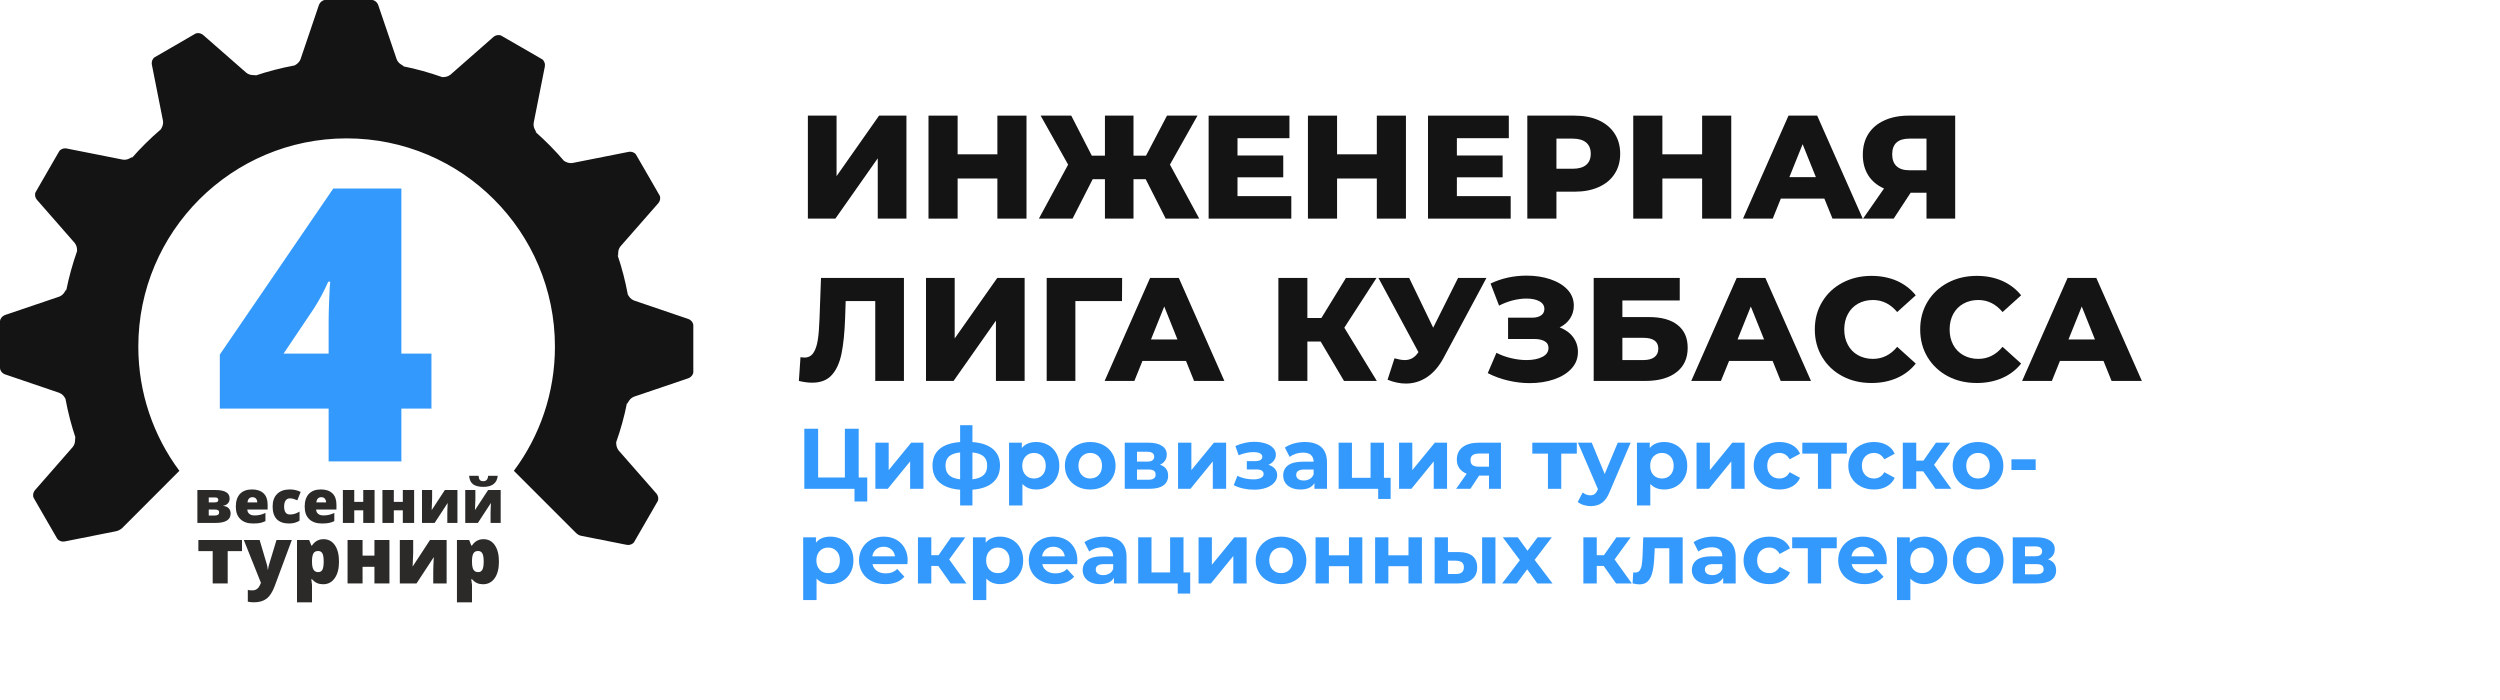 <?xml version="1.0" encoding="UTF-8"?> <!-- Creator: CorelDRAW 2020 (64-Bit) --> <svg xmlns="http://www.w3.org/2000/svg" xmlns:xlink="http://www.w3.org/1999/xlink" xmlns:xodm="http://www.corel.com/coreldraw/odm/2003" xml:space="preserve" width="400px" height="112px" style="shape-rendering:geometricPrecision; text-rendering:geometricPrecision; image-rendering:optimizeQuality; fill-rule:evenodd; clip-rule:evenodd" viewBox="0 0 400 112"> <defs> <style type="text/css"> <![CDATA[ .fil4 {fill:none} .fil3 {fill:#141414} .fil2 {fill:#2B2A29;fill-rule:nonzero} .fil0 {fill:#141414;fill-rule:nonzero} .fil1 {fill:#3399FD;fill-rule:nonzero} ]]> </style> </defs> <g id="Слой_x0020_1">  <polygon class="fil0" points="129.26,18.5 133.85,18.5 133.85,28.18 140.65,18.5 145.03,18.5 145.03,34.98 140.44,34.98 140.44,25.33 133.66,34.98 129.26,34.98 "></polygon> <polygon id="1" class="fil0" points="164.24,18.5 164.24,34.98 159.58,34.98 159.58,28.56 153.22,28.56 153.22,34.98 148.56,34.98 148.56,18.5 153.22,18.5 153.22,24.69 159.58,24.69 159.58,18.5 "></polygon> <polygon id="2" class="fil0" points="183.31,28.67 181.36,28.67 181.36,34.98 176.79,34.98 176.79,28.67 174.83,28.67 171.61,34.98 166.22,34.98 170.9,26.34 166.5,18.5 171.4,18.5 174.69,24.91 176.79,24.91 176.79,18.5 181.36,18.5 181.36,24.91 183.36,24.91 186.72,18.5 191.6,18.5 187.19,26.34 191.88,34.98 186.51,34.98 "></polygon> <polygon id="3" class="fil0" points="206.61,31.38 206.61,34.98 193.38,34.98 193.38,18.5 206.31,18.5 206.31,22.11 198,22.11 198,24.88 205.32,24.88 205.32,28.37 198,28.37 198,31.38 "></polygon> <polygon id="4" class="fil0" points="224.95,18.5 224.95,34.98 220.29,34.98 220.29,28.56 213.93,28.56 213.93,34.98 209.27,34.98 209.27,18.5 213.93,18.5 213.93,24.69 220.29,24.69 220.29,18.5 "></polygon> <polygon id="5" class="fil0" points="241.71,31.38 241.71,34.98 228.48,34.98 228.48,18.5 241.41,18.5 241.41,22.11 233.1,22.11 233.1,24.88 240.42,24.88 240.42,28.37 233.1,28.37 233.1,31.38 "></polygon> <path id="6" class="fil0" d="M251.91 18.5c1.49,0 2.78,0.25 3.88,0.74 1.1,0.5 1.95,1.21 2.54,2.12 0.6,0.92 0.9,2 0.9,3.24 0,1.24 -0.3,2.32 -0.9,3.23 -0.59,0.91 -1.44,1.61 -2.54,2.1 -1.1,0.5 -2.39,0.74 -3.88,0.74l-2.88 0 0 4.31 -4.66 0 0 -16.48 7.54 0zm-0.29 8.5c0.96,0 1.68,-0.21 2.17,-0.62 0.49,-0.42 0.73,-1.01 0.73,-1.78 0,-0.77 -0.24,-1.37 -0.73,-1.79 -0.49,-0.42 -1.21,-0.63 -2.17,-0.63l-2.59 0 0 4.82 2.59 0z"></path> <polygon id="7" class="fil0" points="277,18.5 277,34.98 272.34,34.98 272.34,28.56 265.98,28.56 265.98,34.98 261.32,34.98 261.32,18.5 265.98,18.5 265.98,24.69 272.34,24.69 272.34,18.5 "></polygon> <path id="8" class="fil0" d="M291.9 31.78l-6.97 0 -1.29 3.2 -4.76 0 7.28 -16.48 4.59 0 7.29 16.48 -4.84 0 -1.3 -3.2zm-1.36 -3.44l-2.12 -5.27 -2.12 5.27 4.24 0z"></path> <path id="9" class="fil0" d="M312.83 18.5l0 16.48 -4.59 0 0 -4.14 -2.54 0 -2.71 4.14 -4.9 0 3.35 -4.82c-1.1,-0.49 -1.94,-1.19 -2.52,-2.11 -0.58,-0.92 -0.87,-2.01 -0.87,-3.28 0,-1.29 0.29,-2.41 0.89,-3.35 0.6,-0.94 1.45,-1.66 2.57,-2.16 1.11,-0.51 2.41,-0.76 3.9,-0.76l7.42 0zm-7.32 3.68c-1.84,0 -2.76,0.84 -2.76,2.51 0,0.84 0.24,1.47 0.7,1.9 0.46,0.43 1.13,0.65 2.01,0.65l2.78 0 0 -5.06 -2.73 0z"></path> <path id="10" class="fil0" d="M144.63 44.47l0 16.48 -4.59 0 0 -12.78 -4.73 0 -0.09 2.68c-0.08,2.36 -0.28,4.27 -0.58,5.75 -0.31,1.47 -0.83,2.61 -1.57,3.42 -0.73,0.81 -1.78,1.21 -3.13,1.21 -0.63,0 -1.33,-0.09 -2.12,-0.28l0.26 -3.81c0.21,0.04 0.42,0.07 0.64,0.07 0.61,0 1.08,-0.25 1.41,-0.73 0.33,-0.49 0.57,-1.17 0.71,-2.04 0.14,-0.87 0.23,-2 0.28,-3.4l0.24 -6.57 13.27 0z"></path> <polygon id="11" class="fil0" points="148.16,44.47 152.75,44.47 152.75,54.15 159.56,44.47 163.94,44.47 163.94,60.95 159.35,60.95 159.35,51.3 152.57,60.95 148.16,60.95 "></polygon> <polygon id="12" class="fil0" points="179.52,48.17 172.06,48.17 172.06,60.95 167.47,60.95 167.47,44.47 179.54,44.47 "></polygon> <path id="13" class="fil0" d="M189.76 57.75l-6.97 0 -1.29 3.2 -4.76 0 7.27 -16.48 4.6 0 7.29 16.48 -4.85 0 -1.29 -3.2zm-1.37 -3.44l-2.11 -5.27 -2.12 5.27 4.23 0z"></path> <polygon id="14" class="fil0" points="211.3,54.64 209.18,54.64 209.18,60.95 204.54,60.95 204.54,44.47 209.18,44.47 209.18,50.88 211.42,50.88 215.35,44.47 220.24,44.47 215.09,52.43 220.29,60.95 215.04,60.95 "></polygon> <path id="15" class="fil0" d="M237.83 44.47l-6.83 12.74c-0.72,1.36 -1.6,2.4 -2.65,3.11 -1.04,0.7 -2.18,1.05 -3.42,1.05 -0.91,0 -1.88,-0.2 -2.92,-0.61l1.11 -3.43c0.64,0.18 1.19,0.28 1.64,0.28 0.46,0 0.86,-0.1 1.22,-0.31 0.35,-0.2 0.68,-0.52 0.97,-0.96l-6.4 -11.87 4.92 0 3.84 7.96 3.98 -7.96 4.54 0z"></path> <path id="16" class="fil0" d="M249.55 52.38c0.91,0.35 1.63,0.87 2.15,1.56 0.51,0.69 0.77,1.48 0.77,2.37 0,1.02 -0.34,1.91 -1.03,2.66 -0.69,0.76 -1.63,1.33 -2.8,1.73 -1.18,0.4 -2.48,0.6 -3.89,0.6 -1.11,0 -2.25,-0.13 -3.4,-0.4 -1.15,-0.26 -2.26,-0.66 -3.31,-1.2l1.39 -3.25c0.74,0.38 1.53,0.67 2.37,0.86 0.84,0.2 1.65,0.3 2.43,0.3 1.04,0 1.89,-0.17 2.55,-0.51 0.65,-0.33 0.98,-0.81 0.98,-1.42 0,-0.49 -0.2,-0.85 -0.61,-1.08 -0.41,-0.24 -0.96,-0.36 -1.65,-0.36l-4.21 0 0 -3.41 3.84 0c0.62,0 1.11,-0.13 1.46,-0.38 0.34,-0.25 0.51,-0.59 0.51,-1.01 0,-0.53 -0.26,-0.95 -0.8,-1.24 -0.53,-0.29 -1.22,-0.43 -2.07,-0.43 -0.69,0 -1.42,0.1 -2.19,0.29 -0.77,0.2 -1.5,0.48 -2.19,0.84l-1.36 -3.53c1.76,-0.85 3.69,-1.27 5.79,-1.27 1.35,0 2.6,0.19 3.75,0.57 1.16,0.39 2.08,0.94 2.76,1.66 0.68,0.72 1.02,1.58 1.02,2.57 0,0.77 -0.2,1.45 -0.6,2.06 -0.4,0.6 -0.95,1.08 -1.66,1.42z"></path> <path id="17" class="fil0" d="M254.99 44.47l13.77 0 0 3.6 -9.18 0 0 2.66 4.26 0c1.99,0 3.53,0.43 4.59,1.28 1.07,0.84 1.6,2.06 1.6,3.64 0,1.67 -0.59,2.97 -1.79,3.9 -1.19,0.93 -2.86,1.4 -5.01,1.4l-8.24 0 0 -16.48zm7.93 13.14c0.79,0 1.39,-0.16 1.79,-0.47 0.41,-0.32 0.62,-0.76 0.62,-1.34 0,-1.17 -0.81,-1.75 -2.41,-1.75l-3.34 0 0 3.56 3.34 0z"></path> <path id="18" class="fil0" d="M283.62 57.75l-6.97 0 -1.3 3.2 -4.75 0 7.27 -16.48 4.59 0 7.3 16.48 -4.85 0 -1.29 -3.2zm-1.37 -3.44l-2.12 -5.27 -2.12 5.27 4.24 0z"></path> <path id="19" class="fil0" d="M299.43 61.28c-1.72,0 -3.27,-0.36 -4.64,-1.09 -1.38,-0.73 -2.46,-1.75 -3.24,-3.05 -0.79,-1.31 -1.18,-2.78 -1.18,-4.43 0,-1.65 0.39,-3.12 1.18,-4.42 0.78,-1.31 1.86,-2.32 3.24,-3.05 1.37,-0.73 2.92,-1.1 4.64,-1.1 1.51,0 2.87,0.27 4.08,0.8 1.21,0.54 2.21,1.31 3.01,2.31l-2.97 2.68c-1.06,-1.28 -2.36,-1.93 -3.88,-1.93 -0.89,0 -1.69,0.2 -2.39,0.59 -0.7,0.39 -1.24,0.95 -1.62,1.66 -0.39,0.72 -0.58,1.54 -0.58,2.46 0,0.93 0.19,1.75 0.58,2.46 0.38,0.72 0.92,1.27 1.62,1.66 0.7,0.39 1.5,0.59 2.39,0.59 1.52,0 2.82,-0.64 3.88,-1.93l2.97 2.68c-0.8,1.01 -1.8,1.78 -3.01,2.31 -1.21,0.53 -2.57,0.8 -4.08,0.8z"></path> <path id="20" class="fil0" d="M316.29 61.28c-1.73,0 -3.27,-0.36 -4.65,-1.09 -1.37,-0.73 -2.45,-1.75 -3.24,-3.05 -0.78,-1.31 -1.17,-2.78 -1.17,-4.43 0,-1.65 0.39,-3.12 1.17,-4.42 0.79,-1.31 1.87,-2.32 3.24,-3.05 1.38,-0.73 2.92,-1.1 4.65,-1.1 1.51,0 2.86,0.27 4.07,0.8 1.21,0.54 2.22,1.31 3.02,2.31l-2.97 2.68c-1.07,-1.28 -2.36,-1.93 -3.88,-1.93 -0.9,0 -1.69,0.2 -2.39,0.59 -0.7,0.39 -1.24,0.95 -1.63,1.66 -0.38,0.72 -0.57,1.54 -0.57,2.46 0,0.93 0.19,1.75 0.57,2.46 0.39,0.72 0.93,1.27 1.63,1.66 0.7,0.39 1.49,0.59 2.39,0.59 1.52,0 2.81,-0.64 3.88,-1.93l2.97 2.68c-0.8,1.01 -1.81,1.78 -3.02,2.31 -1.21,0.53 -2.56,0.8 -4.07,0.8z"></path> <path id="21" class="fil0" d="M336.56 57.75l-6.97 0 -1.29 3.2 -4.76 0 7.27 -16.48 4.6 0 7.29 16.48 -4.85 0 -1.29 -3.2zm-1.37 -3.44l-2.11 -5.27 -2.12 5.27 4.23 0z"></path> <polygon id="22" class="fil1" points="138.76,76.4 138.76,80.24 136.72,80.24 136.72,78.21 128.69,78.21 128.69,68.6 130.9,68.6 130.9,76.4 135.18,76.4 135.18,68.6 137.39,68.6 137.39,76.4 "></polygon> <polygon id="23" class="fil1" points="140.06,70.83 142.19,70.83 142.19,75.22 145.79,70.83 147.75,70.83 147.75,78.21 145.62,78.21 145.62,73.82 142.04,78.21 140.06,78.21 "></polygon> <path id="24" class="fil1" d="M160 74.49c0,1.15 -0.38,2.05 -1.14,2.71 -0.77,0.67 -1.86,1.05 -3.27,1.15l0 2.52 -1.97 0 0 -2.52c-1.41,-0.1 -2.51,-0.48 -3.27,-1.13 -0.76,-0.66 -1.15,-1.57 -1.15,-2.73 0,-1.14 0.38,-2.03 1.14,-2.66 0.75,-0.63 1.85,-1 3.28,-1.1l0 -2.7 1.97 0 0 2.7c1.41,0.1 2.5,0.47 3.27,1.11 0.76,0.64 1.14,1.53 1.14,2.65zm-8.72 0c0,0.66 0.18,1.17 0.56,1.52 0.37,0.36 0.97,0.59 1.78,0.68l0 -4.3c-0.81,0.08 -1.41,0.3 -1.78,0.64 -0.38,0.34 -0.56,0.83 -0.56,1.46zm4.31 2.2c0.81,-0.09 1.41,-0.32 1.79,-0.68 0.38,-0.35 0.57,-0.86 0.57,-1.52 0,-0.63 -0.19,-1.12 -0.57,-1.46 -0.38,-0.34 -0.98,-0.56 -1.79,-0.64l0 4.3z"></path> <path id="25" class="fil1" d="M165.81 70.72c0.69,0 1.31,0.16 1.87,0.47 0.57,0.32 1.01,0.76 1.33,1.33 0.32,0.57 0.48,1.24 0.48,2 0,0.76 -0.16,1.42 -0.48,2 -0.32,0.57 -0.76,1.01 -1.33,1.33 -0.56,0.31 -1.18,0.47 -1.87,0.47 -0.94,0 -1.68,-0.3 -2.22,-0.89l0 3.44 -2.14 0 0 -10.04 2.04 0 0 0.85c0.53,-0.64 1.3,-0.96 2.32,-0.96zm-0.37 5.84c0.55,0 1,-0.18 1.35,-0.55 0.35,-0.37 0.53,-0.87 0.53,-1.49 0,-0.62 -0.18,-1.12 -0.53,-1.49 -0.35,-0.37 -0.8,-0.56 -1.35,-0.56 -0.55,0 -1,0.19 -1.35,0.56 -0.35,0.37 -0.53,0.87 -0.53,1.49 0,0.62 0.18,1.12 0.53,1.49 0.35,0.37 0.8,0.55 1.35,0.55z"></path> <path id="26" class="fil1" d="M174.44 78.32c-0.78,0 -1.47,-0.16 -2.09,-0.49 -0.62,-0.32 -1.1,-0.77 -1.45,-1.35 -0.35,-0.58 -0.52,-1.23 -0.52,-1.96 0,-0.73 0.17,-1.39 0.52,-1.96 0.35,-0.58 0.83,-1.03 1.45,-1.35 0.62,-0.33 1.31,-0.49 2.09,-0.49 0.78,0 1.48,0.16 2.09,0.49 0.61,0.32 1.09,0.77 1.44,1.35 0.35,0.57 0.52,1.23 0.52,1.96 0,0.73 -0.17,1.38 -0.52,1.96 -0.35,0.58 -0.83,1.03 -1.44,1.35 -0.61,0.33 -1.31,0.49 -2.09,0.49zm0 -1.76c0.55,0 1,-0.18 1.35,-0.55 0.36,-0.37 0.53,-0.87 0.53,-1.49 0,-0.62 -0.17,-1.12 -0.53,-1.49 -0.35,-0.37 -0.8,-0.56 -1.35,-0.56 -0.55,0 -1,0.19 -1.36,0.56 -0.35,0.37 -0.53,0.87 -0.53,1.49 0,0.62 0.18,1.12 0.53,1.49 0.36,0.37 0.81,0.55 1.36,0.55z"></path> <path id="27" class="fil1" d="M185.6 74.35c0.87,0.3 1.3,0.88 1.3,1.76 0,0.67 -0.25,1.19 -0.75,1.55 -0.5,0.37 -1.26,0.55 -2.25,0.55l-3.94 0 0 -7.38 3.77 0c0.93,0 1.65,0.16 2.17,0.5 0.52,0.33 0.78,0.8 0.78,1.4 0,0.37 -0.09,0.69 -0.28,0.97 -0.18,0.28 -0.45,0.5 -0.8,0.65zm-3.68 -0.49l1.62 0c0.75,0 1.13,-0.27 1.13,-0.8 0,-0.52 -0.38,-0.78 -1.13,-0.78l-1.62 0 0 1.58zm1.8 2.9c0.79,0 1.18,-0.27 1.18,-0.81 0,-0.29 -0.09,-0.5 -0.27,-0.63 -0.19,-0.13 -0.48,-0.2 -0.87,-0.2l-1.84 0 0 1.64 1.8 0z"></path> <polygon id="28" class="fil1" points="188.49,70.83 190.62,70.83 190.62,75.22 194.22,70.83 196.18,70.83 196.18,78.21 194.05,78.21 194.05,73.82 190.47,78.21 188.49,78.21 "></polygon> <path id="29" class="fil1" d="M202.96 74.37c0.44,0.14 0.78,0.35 1.02,0.63 0.24,0.28 0.37,0.62 0.37,1.01 0,0.47 -0.17,0.88 -0.49,1.23 -0.32,0.36 -0.75,0.63 -1.31,0.82 -0.56,0.19 -1.19,0.29 -1.9,0.29 -0.57,0 -1.14,-0.06 -1.7,-0.18 -0.56,-0.12 -1.07,-0.3 -1.55,-0.54l0.58 -1.49c0.78,0.37 1.63,0.56 2.58,0.56 0.5,0 0.9,-0.07 1.18,-0.23 0.29,-0.15 0.44,-0.36 0.44,-0.63 0,-0.24 -0.1,-0.42 -0.3,-0.55 -0.21,-0.12 -0.5,-0.18 -0.88,-0.18l-1.51 0 0 -1.33 1.31 0c0.38,0 0.67,-0.06 0.87,-0.18 0.2,-0.12 0.3,-0.29 0.3,-0.52 0,-0.24 -0.13,-0.42 -0.38,-0.55 -0.25,-0.13 -0.61,-0.19 -1.07,-0.19 -0.72,0 -1.49,0.17 -2.34,0.5l-0.52 -1.48c1.03,-0.45 2.02,-0.67 2.99,-0.67 0.67,0 1.27,0.08 1.79,0.25 0.53,0.16 0.95,0.4 1.25,0.72 0.3,0.31 0.45,0.68 0.45,1.1 0,0.35 -0.11,0.66 -0.32,0.94 -0.21,0.28 -0.5,0.5 -0.86,0.67z"></path> <path id="30" class="fil1" d="M208.76 70.72c1.15,0 2.03,0.27 2.64,0.81 0.61,0.55 0.92,1.37 0.92,2.47l0 4.21 -2.01 0 0 -0.92c-0.4,0.69 -1.15,1.03 -2.25,1.03 -0.56,0 -1.05,-0.1 -1.47,-0.29 -0.42,-0.19 -0.74,-0.46 -0.95,-0.79 -0.22,-0.34 -0.33,-0.73 -0.33,-1.16 0,-0.68 0.25,-1.22 0.77,-1.62 0.52,-0.39 1.32,-0.59 2.4,-0.59l1.7 0c0,-0.46 -0.15,-0.82 -0.43,-1.07 -0.28,-0.26 -0.71,-0.38 -1.27,-0.38 -0.4,0 -0.79,0.06 -1.16,0.18 -0.38,0.13 -0.71,0.3 -0.97,0.51l-0.77 -1.5c0.4,-0.28 0.89,-0.5 1.45,-0.66 0.56,-0.15 1.14,-0.23 1.73,-0.23zm-0.16 6.16c0.36,0 0.69,-0.09 0.97,-0.25 0.29,-0.17 0.49,-0.42 0.61,-0.75l0 -0.76 -1.47 0c-0.88,0 -1.32,0.29 -1.32,0.87 0,0.27 0.11,0.49 0.32,0.65 0.22,0.16 0.51,0.24 0.89,0.24z"></path> <polygon id="31" class="fil1" points="222.5,76.45 222.5,79.83 220.51,79.83 220.51,78.21 214.18,78.21 214.18,70.83 216.31,70.83 216.31,76.45 219.29,76.45 219.29,70.83 221.43,70.83 221.43,76.45 "></polygon> <polygon id="32" class="fil1" points="223.85,70.83 225.97,70.83 225.97,75.22 229.57,70.83 231.53,70.83 231.53,78.21 229.4,78.21 229.4,73.82 225.82,78.21 223.85,78.21 "></polygon> <path id="33" class="fil1" d="M240.15 70.83l0 7.38 -1.91 0 0 -2.11 -1.58 0 -1.4 2.11 -2.28 0 1.69 -2.41c-0.51,-0.21 -0.9,-0.5 -1.17,-0.88 -0.27,-0.38 -0.41,-0.84 -0.41,-1.37 0,-0.87 0.32,-1.55 0.94,-2.02 0.63,-0.47 1.49,-0.7 2.59,-0.7l3.53 0zm-3.49 1.74c-0.45,0 -0.8,0.08 -1.03,0.25 -0.24,0.16 -0.35,0.43 -0.35,0.79 0,0.37 0.11,0.64 0.33,0.81 0.23,0.17 0.57,0.25 1.03,0.25l1.6 0 0 -2.1 -1.58 0z"></path> <polygon id="34" class="fil1" points="252.29,72.58 249.8,72.58 249.8,78.21 247.67,78.21 247.67,72.58 245.17,72.58 245.17,70.83 252.29,70.83 "></polygon> <path id="35" class="fil1" d="M260.9 70.83l-3.34 7.83c-0.34,0.85 -0.75,1.45 -1.25,1.8 -0.5,0.35 -1.1,0.52 -1.81,0.52 -0.38,0 -0.76,-0.06 -1.14,-0.18 -0.37,-0.12 -0.68,-0.28 -0.92,-0.49l0.79 -1.52c0.16,0.14 0.35,0.26 0.57,0.34 0.21,0.08 0.42,0.12 0.63,0.12 0.3,0 0.54,-0.07 0.72,-0.21 0.18,-0.14 0.35,-0.38 0.49,-0.71l0.03 -0.07 -3.2 -7.43 2.21 0 2.07 5.01 2.09 -5.01 2.06 0z"></path> <path id="36" class="fil1" d="M266.28 70.72c0.68,0 1.31,0.16 1.87,0.47 0.56,0.32 1,0.76 1.32,1.33 0.33,0.57 0.49,1.24 0.49,2 0,0.76 -0.16,1.42 -0.49,2 -0.32,0.57 -0.76,1.01 -1.32,1.33 -0.56,0.31 -1.19,0.47 -1.87,0.47 -0.94,0 -1.69,-0.3 -2.23,-0.89l0 3.44 -2.14 0 0 -10.04 2.05 0 0 0.85c0.53,-0.64 1.3,-0.96 2.32,-0.96zm-0.37 5.84c0.55,0 1,-0.18 1.35,-0.55 0.35,-0.37 0.53,-0.87 0.53,-1.49 0,-0.62 -0.18,-1.12 -0.53,-1.49 -0.35,-0.37 -0.8,-0.56 -1.35,-0.56 -0.55,0 -1,0.19 -1.36,0.56 -0.35,0.37 -0.52,0.87 -0.52,1.49 0,0.62 0.17,1.12 0.52,1.49 0.36,0.37 0.81,0.55 1.36,0.55z"></path> <polygon id="37" class="fil1" points="271.45,70.83 273.58,70.83 273.58,75.22 277.17,70.83 279.14,70.83 279.14,78.21 277.01,78.21 277.01,73.82 273.43,78.21 271.45,78.21 "></polygon> <path id="38" class="fil1" d="M284.71 78.32c-0.79,0 -1.5,-0.16 -2.12,-0.49 -0.63,-0.32 -1.12,-0.77 -1.47,-1.35 -0.35,-0.58 -0.53,-1.23 -0.53,-1.96 0,-0.73 0.18,-1.39 0.53,-1.96 0.35,-0.58 0.84,-1.03 1.47,-1.35 0.62,-0.33 1.33,-0.49 2.12,-0.49 0.77,0 1.45,0.16 2.04,0.49 0.58,0.32 1,0.78 1.26,1.39l-1.66 0.89c-0.38,-0.68 -0.93,-1.02 -1.66,-1.02 -0.55,0 -1.02,0.19 -1.38,0.55 -0.37,0.37 -0.55,0.87 -0.55,1.5 0,0.63 0.18,1.13 0.55,1.49 0.36,0.37 0.83,0.55 1.38,0.55 0.74,0 1.29,-0.34 1.66,-1.01l1.66 0.9c-0.26,0.59 -0.68,1.05 -1.26,1.38 -0.59,0.33 -1.27,0.49 -2.04,0.49z"></path> <polygon id="39" class="fil1" points="295.49,72.58 293,72.58 293,78.21 290.87,78.21 290.87,72.58 288.37,72.58 288.37,70.83 295.49,70.83 "></polygon> <path id="40" class="fil1" d="M299.84 78.32c-0.78,0 -1.49,-0.16 -2.12,-0.49 -0.62,-0.32 -1.11,-0.77 -1.46,-1.35 -0.36,-0.58 -0.53,-1.23 -0.53,-1.96 0,-0.73 0.17,-1.39 0.53,-1.96 0.35,-0.58 0.84,-1.03 1.46,-1.35 0.63,-0.33 1.34,-0.49 2.12,-0.49 0.78,0 1.46,0.16 2.04,0.49 0.58,0.32 1.01,0.78 1.27,1.39l-1.66 0.89c-0.38,-0.68 -0.94,-1.02 -1.66,-1.02 -0.56,0 -1.02,0.19 -1.38,0.55 -0.37,0.37 -0.55,0.87 -0.55,1.5 0,0.63 0.18,1.13 0.55,1.49 0.36,0.37 0.82,0.55 1.38,0.55 0.73,0 1.29,-0.34 1.66,-1.01l1.66 0.9c-0.26,0.59 -0.69,1.05 -1.27,1.38 -0.58,0.33 -1.26,0.49 -2.04,0.49z"></path> <polygon id="41" class="fil1" points="307.71,75.41 306.6,75.41 306.6,78.21 304.45,78.21 304.45,70.83 306.6,70.83 306.6,73.7 307.75,73.7 309.75,70.83 312.03,70.83 309.45,74.37 312.21,78.21 309.68,78.21 "></polygon> <path id="42" class="fil1" d="M316.49 78.32c-0.78,0 -1.48,-0.16 -2.09,-0.49 -0.62,-0.32 -1.1,-0.77 -1.45,-1.35 -0.35,-0.58 -0.52,-1.23 -0.52,-1.96 0,-0.73 0.17,-1.39 0.52,-1.96 0.35,-0.58 0.83,-1.03 1.45,-1.35 0.61,-0.33 1.31,-0.49 2.09,-0.49 0.78,0 1.47,0.16 2.09,0.49 0.61,0.32 1.09,0.77 1.44,1.35 0.35,0.57 0.52,1.23 0.52,1.96 0,0.73 -0.17,1.38 -0.52,1.96 -0.35,0.58 -0.83,1.03 -1.44,1.35 -0.62,0.33 -1.31,0.49 -2.09,0.49zm0 -1.76c0.55,0 1,-0.18 1.35,-0.55 0.35,-0.37 0.53,-0.87 0.53,-1.49 0,-0.62 -0.18,-1.12 -0.53,-1.49 -0.35,-0.37 -0.8,-0.56 -1.35,-0.56 -0.55,0 -1,0.19 -1.36,0.56 -0.35,0.37 -0.53,0.87 -0.53,1.49 0,0.62 0.18,1.12 0.53,1.49 0.36,0.37 0.81,0.55 1.36,0.55z"></path> <polygon id="43" class="fil1" points="321.83,73.49 325.71,73.49 325.71,75.2 321.83,75.2 "></polygon> <path id="44" class="fil1" d="M132.87 85.86c0.69,0 1.31,0.16 1.88,0.47 0.56,0.32 1,0.76 1.32,1.33 0.32,0.57 0.48,1.24 0.48,2 0,0.76 -0.16,1.42 -0.48,1.99 -0.32,0.58 -0.76,1.02 -1.32,1.34 -0.57,0.31 -1.19,0.47 -1.88,0.47 -0.94,0 -1.68,-0.3 -2.22,-0.89l0 3.44 -2.14 0 0 -10.04 2.04 0 0 0.85c0.53,-0.64 1.31,-0.96 2.32,-0.96zm-0.37 5.84c0.55,0 1,-0.18 1.35,-0.55 0.36,-0.37 0.53,-0.87 0.53,-1.49 0,-0.62 -0.17,-1.12 -0.53,-1.49 -0.35,-0.37 -0.8,-0.56 -1.35,-0.56 -0.55,0 -1,0.19 -1.35,0.56 -0.35,0.37 -0.53,0.87 -0.53,1.49 0,0.62 0.18,1.12 0.53,1.49 0.35,0.37 0.8,0.55 1.35,0.55z"></path> <path id="45" class="fil1" d="M145.23 89.69c0,0.02 -0.02,0.22 -0.05,0.57l-5.58 0c0.1,0.46 0.34,0.82 0.71,1.09 0.38,0.26 0.84,0.39 1.4,0.39 0.39,0 0.73,-0.05 1.02,-0.17 0.3,-0.11 0.58,-0.29 0.83,-0.54l1.14 1.24c-0.69,0.79 -1.71,1.19 -3.04,1.19 -0.84,0 -1.57,-0.16 -2.21,-0.49 -0.64,-0.32 -1.14,-0.77 -1.48,-1.35 -0.35,-0.58 -0.53,-1.23 -0.53,-1.96 0,-0.72 0.18,-1.38 0.52,-1.96 0.34,-0.58 0.81,-1.03 1.41,-1.36 0.6,-0.32 1.27,-0.48 2.01,-0.48 0.73,0 1.38,0.15 1.96,0.46 0.59,0.31 1.05,0.76 1.38,1.34 0.34,0.58 0.51,1.26 0.51,2.03zm-3.83 -2.21c-0.49,0 -0.9,0.13 -1.23,0.41 -0.32,0.27 -0.53,0.65 -0.6,1.12l3.64 0c-0.08,-0.46 -0.28,-0.84 -0.61,-1.12 -0.33,-0.27 -0.73,-0.41 -1.2,-0.41z"></path> <polygon id="46" class="fil1" points="150.12,90.55 149.01,90.55 149.01,93.35 146.87,93.35 146.87,85.97 149.01,85.97 149.01,88.83 150.17,88.83 152.17,85.97 154.45,85.97 151.87,89.51 154.63,93.35 152.1,93.35 "></polygon> <path id="47" class="fil1" d="M160.03 85.86c0.69,0 1.31,0.16 1.88,0.47 0.56,0.32 1,0.76 1.32,1.33 0.32,0.57 0.48,1.24 0.48,2 0,0.76 -0.16,1.42 -0.48,1.99 -0.32,0.58 -0.76,1.02 -1.32,1.34 -0.57,0.31 -1.19,0.47 -1.88,0.47 -0.94,0 -1.68,-0.3 -2.22,-0.89l0 3.44 -2.14 0 0 -10.04 2.04 0 0 0.85c0.53,-0.64 1.31,-0.96 2.32,-0.96zm-0.37 5.84c0.55,0 1,-0.18 1.35,-0.55 0.36,-0.37 0.53,-0.87 0.53,-1.49 0,-0.62 -0.17,-1.12 -0.53,-1.49 -0.35,-0.37 -0.8,-0.56 -1.35,-0.56 -0.55,0 -1,0.19 -1.35,0.56 -0.35,0.37 -0.53,0.87 -0.53,1.49 0,0.62 0.18,1.12 0.53,1.49 0.35,0.37 0.8,0.55 1.35,0.55z"></path> <path id="48" class="fil1" d="M172.38 89.69c0,0.02 -0.01,0.22 -0.04,0.57l-5.58 0c0.1,0.46 0.34,0.82 0.71,1.09 0.38,0.26 0.84,0.39 1.4,0.39 0.38,0 0.73,-0.05 1.02,-0.17 0.3,-0.11 0.58,-0.29 0.83,-0.54l1.14 1.24c-0.69,0.79 -1.71,1.19 -3.04,1.19 -0.84,0 -1.57,-0.16 -2.21,-0.49 -0.64,-0.32 -1.14,-0.77 -1.49,-1.35 -0.34,-0.58 -0.52,-1.23 -0.52,-1.96 0,-0.72 0.17,-1.38 0.52,-1.96 0.34,-0.58 0.81,-1.03 1.41,-1.36 0.6,-0.32 1.27,-0.48 2.01,-0.48 0.72,0 1.38,0.15 1.96,0.46 0.59,0.31 1.05,0.76 1.38,1.34 0.34,0.58 0.5,1.26 0.5,2.03zm-3.83 -2.21c-0.48,0 -0.89,0.13 -1.22,0.41 -0.33,0.27 -0.53,0.65 -0.6,1.12l3.64 0c-0.08,-0.46 -0.28,-0.84 -0.61,-1.12 -0.33,-0.27 -0.73,-0.41 -1.21,-0.41z"></path> <path id="49" class="fil1" d="M176.69 85.86c1.15,0 2.03,0.27 2.64,0.81 0.61,0.55 0.92,1.37 0.92,2.47l0 4.21 -2.01 0 0 -0.92c-0.4,0.69 -1.15,1.03 -2.25,1.03 -0.56,0 -1.06,-0.1 -1.47,-0.29 -0.42,-0.19 -0.74,-0.46 -0.96,-0.79 -0.22,-0.34 -0.33,-0.73 -0.33,-1.16 0,-0.68 0.26,-1.22 0.78,-1.62 0.52,-0.39 1.32,-0.59 2.4,-0.59l1.7 0c0,-0.46 -0.15,-0.82 -0.43,-1.07 -0.28,-0.26 -0.71,-0.38 -1.27,-0.38 -0.4,0 -0.79,0.06 -1.16,0.18 -0.38,0.13 -0.71,0.29 -0.97,0.51l-0.77 -1.5c0.4,-0.28 0.88,-0.5 1.45,-0.66 0.56,-0.16 1.14,-0.23 1.73,-0.23zm-0.16 6.16c0.36,0 0.69,-0.09 0.97,-0.26 0.29,-0.16 0.49,-0.41 0.61,-0.74l0 -0.76 -1.47 0c-0.88,0 -1.32,0.29 -1.32,0.87 0,0.27 0.11,0.49 0.32,0.65 0.22,0.16 0.51,0.24 0.89,0.24z"></path> <polygon id="50" class="fil1" points="190.43,91.59 190.43,94.97 188.44,94.97 188.44,93.35 182.11,93.35 182.11,85.97 184.24,85.97 184.24,91.59 187.22,91.59 187.22,85.97 189.36,85.97 189.36,91.59 "></polygon> <polygon id="51" class="fil1" points="191.77,85.97 193.9,85.97 193.9,90.36 197.5,85.97 199.46,85.97 199.46,93.35 197.33,93.35 197.33,88.96 193.75,93.35 191.77,93.35 "></polygon> <path id="52" class="fil1" d="M204.98 93.46c-0.78,0 -1.48,-0.16 -2.1,-0.49 -0.61,-0.32 -1.1,-0.77 -1.44,-1.35 -0.35,-0.58 -0.53,-1.23 -0.53,-1.96 0,-0.73 0.18,-1.39 0.53,-1.96 0.34,-0.58 0.83,-1.03 1.44,-1.36 0.62,-0.32 1.32,-0.48 2.1,-0.48 0.77,0 1.47,0.16 2.08,0.48 0.61,0.33 1.1,0.78 1.44,1.36 0.35,0.57 0.52,1.23 0.52,1.96 0,0.73 -0.17,1.38 -0.52,1.96 -0.34,0.58 -0.83,1.03 -1.44,1.35 -0.61,0.33 -1.31,0.49 -2.08,0.49zm0 -1.76c0.55,0 1,-0.18 1.35,-0.55 0.35,-0.37 0.53,-0.87 0.53,-1.49 0,-0.62 -0.18,-1.12 -0.53,-1.49 -0.35,-0.37 -0.8,-0.56 -1.35,-0.56 -0.55,0 -1.01,0.19 -1.36,0.56 -0.36,0.37 -0.54,0.87 -0.54,1.49 0,0.62 0.18,1.12 0.54,1.49 0.35,0.37 0.81,0.55 1.36,0.55z"></path> <polygon id="53" class="fil1" points="210.49,85.97 212.62,85.97 212.62,88.85 215.83,88.85 215.83,85.97 217.97,85.97 217.97,93.35 215.83,93.35 215.83,90.59 212.62,90.59 212.62,93.35 210.49,93.35 "></polygon> <polygon id="54" class="fil1" points="220.02,85.97 222.14,85.97 222.14,88.85 225.36,88.85 225.36,85.97 227.5,85.97 227.5,93.35 225.36,93.35 225.36,90.59 222.14,90.59 222.14,93.35 220.02,93.35 "></polygon> <path id="55" class="fil1" d="M233.43 88.33c0.96,0.01 1.68,0.22 2.18,0.64 0.49,0.42 0.74,1.03 0.74,1.81 0,0.83 -0.28,1.46 -0.84,1.91 -0.56,0.45 -1.35,0.67 -2.37,0.67l-3.6 -0.01 0 -7.38 2.13 0 0 2.36 1.76 0zm3.71 -2.36l2.13 0 0 7.38 -2.13 0 0 -7.38zm-4.19 5.87c0.41,0.01 0.72,-0.08 0.94,-0.26 0.22,-0.18 0.33,-0.46 0.33,-0.82 0,-0.36 -0.11,-0.62 -0.32,-0.79 -0.22,-0.16 -0.53,-0.25 -0.95,-0.26l-1.28 -0.01 0 2.14 1.28 0z"></path> <polygon id="56" class="fil1" points="245.97,93.35 244.35,91.09 242.68,93.35 240.34,93.35 243.18,89.63 240.44,85.97 242.84,85.97 244.4,88.12 246.01,85.97 248.29,85.97 245.54,89.58 248.4,93.35 "></polygon> <polygon id="57" class="fil1" points="256.59,90.55 255.48,90.55 255.48,93.35 253.34,93.35 253.34,85.97 255.48,85.97 255.48,88.83 256.63,88.83 258.63,85.97 260.91,85.97 258.33,89.51 261.09,93.35 258.57,93.35 "></polygon> <path id="58" class="fil1" d="M269.23 85.97l0 7.38 -2.14 0 0 -5.63 -2.33 0 -0.07 1.31c-0.04,0.97 -0.13,1.77 -0.28,2.41 -0.14,0.64 -0.38,1.15 -0.71,1.51 -0.33,0.37 -0.79,0.55 -1.37,0.55 -0.31,0 -0.69,-0.05 -1.12,-0.16l0.11 -1.76c0.15,0.02 0.26,0.03 0.32,0.03 0.32,0 0.56,-0.12 0.72,-0.35 0.16,-0.24 0.27,-0.53 0.32,-0.89 0.06,-0.37 0.1,-0.84 0.13,-1.44l0.11 -2.96 6.31 0z"></path> <path id="59" class="fil1" d="M274.16 85.86c1.14,0 2.02,0.27 2.63,0.81 0.61,0.55 0.92,1.37 0.92,2.47l0 4.21 -2 0 0 -0.92c-0.41,0.69 -1.16,1.03 -2.25,1.03 -0.57,0 -1.06,-0.1 -1.48,-0.29 -0.42,-0.19 -0.73,-0.46 -0.95,-0.79 -0.22,-0.34 -0.33,-0.73 -0.33,-1.16 0,-0.68 0.26,-1.22 0.77,-1.62 0.52,-0.39 1.32,-0.59 2.4,-0.59l1.7 0c0,-0.46 -0.14,-0.82 -0.43,-1.07 -0.28,-0.26 -0.71,-0.38 -1.27,-0.38 -0.4,0 -0.78,0.06 -1.16,0.18 -0.38,0.13 -0.71,0.29 -0.97,0.51l-0.77 -1.5c0.4,-0.28 0.89,-0.5 1.45,-0.66 0.56,-0.16 1.14,-0.23 1.74,-0.23zm-0.17 6.16c0.37,0 0.69,-0.09 0.97,-0.26 0.29,-0.16 0.49,-0.41 0.61,-0.74l0 -0.76 -1.47 0c-0.88,0 -1.32,0.29 -1.32,0.87 0,0.27 0.11,0.49 0.33,0.65 0.21,0.16 0.51,0.24 0.88,0.24z"></path> <path id="60" class="fil1" d="M283.09 93.46c-0.79,0 -1.49,-0.16 -2.12,-0.49 -0.63,-0.32 -1.12,-0.77 -1.47,-1.35 -0.35,-0.58 -0.53,-1.23 -0.53,-1.96 0,-0.73 0.18,-1.39 0.53,-1.96 0.35,-0.58 0.84,-1.03 1.47,-1.36 0.63,-0.32 1.33,-0.48 2.12,-0.48 0.78,0 1.46,0.16 2.04,0.48 0.58,0.33 1,0.79 1.27,1.4l-1.66 0.89c-0.39,-0.68 -0.94,-1.02 -1.66,-1.02 -0.56,0 -1.02,0.19 -1.39,0.55 -0.37,0.37 -0.55,0.87 -0.55,1.5 0,0.63 0.18,1.13 0.55,1.49 0.37,0.37 0.83,0.55 1.39,0.55 0.73,0 1.28,-0.34 1.66,-1.01l1.66 0.9c-0.27,0.59 -0.69,1.05 -1.27,1.38 -0.58,0.33 -1.26,0.49 -2.04,0.49z"></path> <polygon id="61" class="fil1" points="293.88,87.72 291.38,87.72 291.38,93.35 289.25,93.35 289.25,87.72 286.75,87.72 286.75,85.97 293.88,85.97 "></polygon> <path id="62" class="fil1" d="M301.89 89.69c0,0.02 -0.01,0.22 -0.04,0.57l-5.59 0c0.11,0.46 0.34,0.82 0.72,1.09 0.37,0.26 0.84,0.39 1.4,0.39 0.38,0 0.72,-0.05 1.02,-0.17 0.3,-0.11 0.57,-0.29 0.83,-0.54l1.14 1.24c-0.7,0.79 -1.71,1.19 -3.05,1.19 -0.83,0 -1.57,-0.16 -2.21,-0.49 -0.64,-0.32 -1.13,-0.77 -1.48,-1.35 -0.35,-0.58 -0.52,-1.23 -0.52,-1.96 0,-0.72 0.17,-1.38 0.51,-1.96 0.35,-0.58 0.82,-1.03 1.42,-1.36 0.6,-0.32 1.27,-0.48 2.01,-0.48 0.72,0 1.38,0.15 1.96,0.46 0.59,0.31 1.05,0.76 1.38,1.34 0.33,0.58 0.5,1.26 0.5,2.03zm-3.83 -2.21c-0.48,0 -0.89,0.13 -1.22,0.41 -0.33,0.27 -0.53,0.65 -0.6,1.12l3.63 0c-0.07,-0.46 -0.27,-0.84 -0.6,-1.12 -0.33,-0.27 -0.73,-0.41 -1.21,-0.41z"></path> <path id="63" class="fil1" d="M307.89 85.86c0.68,0 1.31,0.16 1.87,0.47 0.56,0.32 1.01,0.76 1.33,1.33 0.32,0.57 0.48,1.24 0.48,2 0,0.76 -0.16,1.42 -0.48,1.99 -0.32,0.58 -0.77,1.02 -1.33,1.34 -0.56,0.31 -1.19,0.47 -1.87,0.47 -0.94,0 -1.69,-0.3 -2.23,-0.89l0 3.44 -2.14 0 0 -10.04 2.05 0 0 0.85c0.53,-0.64 1.3,-0.96 2.32,-0.96zm-0.37 5.84c0.55,0 1,-0.18 1.35,-0.55 0.35,-0.37 0.53,-0.87 0.53,-1.49 0,-0.62 -0.18,-1.12 -0.53,-1.49 -0.35,-0.37 -0.8,-0.56 -1.35,-0.56 -0.55,0 -1,0.19 -1.36,0.56 -0.35,0.37 -0.52,0.87 -0.52,1.49 0,0.62 0.17,1.12 0.52,1.49 0.36,0.37 0.81,0.55 1.36,0.55z"></path> <path id="64" class="fil1" d="M316.52 93.46c-0.78,0 -1.48,-0.16 -2.09,-0.49 -0.62,-0.32 -1.1,-0.77 -1.45,-1.35 -0.35,-0.58 -0.52,-1.23 -0.52,-1.96 0,-0.73 0.17,-1.39 0.52,-1.96 0.35,-0.58 0.83,-1.03 1.45,-1.36 0.61,-0.32 1.31,-0.48 2.09,-0.48 0.78,0 1.47,0.16 2.09,0.48 0.61,0.33 1.09,0.78 1.44,1.36 0.34,0.57 0.52,1.23 0.52,1.96 0,0.73 -0.18,1.38 -0.52,1.96 -0.35,0.58 -0.83,1.03 -1.44,1.35 -0.62,0.33 -1.31,0.49 -2.09,0.49zm0 -1.76c0.55,0 1,-0.18 1.35,-0.55 0.35,-0.37 0.53,-0.87 0.53,-1.49 0,-0.62 -0.18,-1.12 -0.53,-1.49 -0.35,-0.37 -0.8,-0.56 -1.35,-0.56 -0.55,0 -1,0.19 -1.36,0.56 -0.36,0.37 -0.53,0.87 -0.53,1.49 0,0.62 0.17,1.12 0.53,1.49 0.36,0.37 0.81,0.55 1.36,0.55z"></path> <path id="65" class="fil1" d="M327.68 89.49c0.87,0.3 1.3,0.88 1.3,1.76 0,0.67 -0.25,1.18 -0.75,1.55 -0.51,0.37 -1.26,0.55 -2.25,0.55l-3.94 0 0 -7.38 3.77 0c0.92,0 1.65,0.16 2.17,0.5 0.52,0.33 0.78,0.8 0.78,1.4 0,0.37 -0.09,0.69 -0.28,0.97 -0.19,0.28 -0.46,0.5 -0.8,0.65zm-3.68 -0.49l1.62 0c0.75,0 1.12,-0.27 1.12,-0.8 0,-0.52 -0.37,-0.78 -1.12,-0.78l-1.62 0 0 1.58zm1.8 2.89c0.78,0 1.18,-0.26 1.18,-0.8 0,-0.29 -0.09,-0.5 -0.28,-0.63 -0.18,-0.13 -0.47,-0.2 -0.86,-0.2l-1.84 0 0 1.63 1.8 0z"></path> <path class="fil1" d="M69.03 65.38l-4.81 0 0 8.44 -11.64 0 0 -8.44 -17.41 0 0 -8.65 18.15 -26.56 10.9 0 0 26.41 4.81 0 0 8.8zm-16.45 -8.8l0 -5.08c0,-0.96 0.03,-2.26 0.1,-3.88 0.07,-1.63 0.12,-2.47 0.16,-2.55l-0.32 0c-0.68,1.54 -1.45,2.97 -2.31,4.31l-4.84 7.2 7.21 0z"></path> <g id="_2751639630352"> <path class="fil2" d="M36.74 79.76c0,0.31 -0.09,0.57 -0.27,0.77 -0.18,0.2 -0.43,0.33 -0.74,0.38l0 0.04c0.38,0.04 0.67,0.17 0.87,0.38 0.2,0.22 0.3,0.5 0.3,0.83 0,1.01 -0.81,1.51 -2.45,1.51l-2.87 0 0 -5.27 2.88 0c0.76,0 1.34,0.12 1.71,0.34 0.38,0.22 0.57,0.56 0.57,1.02zm-1.68 2.23c0,-0.17 -0.06,-0.29 -0.17,-0.36 -0.11,-0.07 -0.27,-0.1 -0.48,-0.1l-1.01 0 0 0.95 0.99 0c0.45,0 0.67,-0.17 0.67,-0.49zm-0.13 -1.98c0,-0.28 -0.16,-0.42 -0.5,-0.42l-1.03 0 0 0.79 0.96 0c0.19,0 0.34,-0.03 0.43,-0.1 0.1,-0.07 0.14,-0.16 0.14,-0.27z"></path> <path id="1" class="fil2" d="M40.5 83.76c-0.88,0 -1.56,-0.23 -2.04,-0.7 -0.49,-0.46 -0.73,-1.13 -0.73,-1.99 0,-0.89 0.22,-1.57 0.67,-2.05 0.45,-0.47 1.09,-0.71 1.93,-0.71 0.79,0 1.4,0.21 1.84,0.62 0.43,0.41 0.65,1.01 0.65,1.79l0 0.81 -3.25 0c0.01,0.29 0.12,0.52 0.32,0.69 0.2,0.16 0.48,0.25 0.83,0.25 0.32,0 0.61,-0.03 0.88,-0.09 0.27,-0.06 0.56,-0.16 0.87,-0.31l0 1.31c-0.28,0.14 -0.58,0.24 -0.88,0.3 -0.3,0.05 -0.67,0.08 -1.09,0.08zm-0.11 -4.21c-0.21,0 -0.39,0.06 -0.53,0.2 -0.15,0.13 -0.23,0.35 -0.26,0.63l1.56 0c0,-0.25 -0.07,-0.45 -0.21,-0.61 -0.14,-0.15 -0.32,-0.22 -0.56,-0.22z"></path> <path id="2" class="fil2" d="M46.24 83.76c-0.86,0 -1.51,-0.23 -1.96,-0.69 -0.44,-0.47 -0.66,-1.14 -0.66,-2.01 0,-0.87 0.23,-1.55 0.72,-2.03 0.48,-0.48 1.16,-0.72 2.05,-0.72 0.61,0 1.18,0.13 1.72,0.4l-0.54 1.34c-0.21,-0.09 -0.42,-0.17 -0.6,-0.23 -0.19,-0.06 -0.38,-0.08 -0.58,-0.08 -0.3,0 -0.53,0.11 -0.69,0.34 -0.16,0.23 -0.24,0.55 -0.24,0.97 0,0.84 0.31,1.27 0.93,1.27 0.54,0 1.05,-0.16 1.54,-0.47l0 1.45c-0.47,0.31 -1.03,0.46 -1.69,0.46z"></path> <path id="3" class="fil2" d="M51.52 83.76c-0.88,0 -1.56,-0.23 -2.05,-0.7 -0.48,-0.46 -0.72,-1.13 -0.72,-1.99 0,-0.89 0.22,-1.57 0.67,-2.05 0.45,-0.47 1.09,-0.71 1.92,-0.71 0.8,0 1.41,0.21 1.84,0.62 0.43,0.41 0.65,1.01 0.65,1.79l0 0.81 -3.25 0c0.01,0.29 0.12,0.52 0.33,0.69 0.2,0.16 0.47,0.25 0.82,0.25 0.32,0 0.62,-0.03 0.88,-0.09 0.27,-0.06 0.56,-0.16 0.88,-0.31l0 1.31c-0.29,0.14 -0.58,0.24 -0.89,0.3 -0.3,0.05 -0.66,0.08 -1.08,0.08zm-0.11 -4.21c-0.21,0 -0.39,0.06 -0.54,0.2 -0.14,0.13 -0.23,0.35 -0.25,0.63l1.56 0c-0.01,-0.25 -0.08,-0.45 -0.22,-0.61 -0.13,-0.15 -0.32,-0.22 -0.55,-0.22z"></path> <polygon id="4" class="fil2" points="56.68,78.4 56.68,80.3 58.12,80.3 58.12,78.4 59.93,78.4 59.93,83.67 58.12,83.67 58.12,81.65 56.68,81.65 56.68,83.67 54.86,83.67 54.86,78.4 "></polygon> <polygon id="5" class="fil2" points="63.01,78.4 63.01,80.3 64.45,80.3 64.45,78.4 66.26,78.4 66.26,83.67 64.45,83.67 64.45,81.65 63.01,81.65 63.01,83.67 61.19,83.67 61.19,78.4 "></polygon> <path id="6" class="fil2" d="M69.14 78.4l0 1.33c0,0.07 -0.01,0.15 -0.01,0.24 0,0.09 -0.02,0.64 -0.06,1.65l2.11 -3.22 2.01 0 0 5.27 -1.62 0 0 -1.43c0,-0.5 0.02,-1.09 0.06,-1.77l-2.09 3.2 -2.02 0 0 -5.27 1.62 0z"></path> <path id="7" class="fil2" d="M76.06 78.4l0 1.33c0,0.07 0,0.15 0,0.24 -0.01,0.09 -0.03,0.64 -0.07,1.65l2.11 -3.22 2.01 0 0 5.27 -1.62 0 0 -1.43c0,-0.5 0.02,-1.09 0.06,-1.77l-2.09 3.2 -2.02 0 0 -5.27 1.62 0zm1.28 -0.5c-0.74,0 -1.3,-0.15 -1.67,-0.43 -0.36,-0.29 -0.57,-0.74 -0.61,-1.34l1.51 0c0.02,0.3 0.09,0.52 0.2,0.66 0.12,0.14 0.31,0.2 0.57,0.2 0.46,0 0.72,-0.29 0.76,-0.86l1.54 0c-0.13,1.18 -0.9,1.77 -2.3,1.77z"></path> <polygon class="fil2" points="38.72,88.18 36.43,88.18 36.43,93.35 34.03,93.35 34.03,88.18 31.74,88.18 31.74,86.4 38.72,86.4 "></polygon> <path id="1" class="fil2" d="M39.01 86.4l2.53 0 1.18 3.99c0.05,0.21 0.1,0.46 0.12,0.75l0.04 0c0.04,-0.28 0.09,-0.53 0.15,-0.74l1.21 -4 2.45 0 -2.75 7.4c-0.35,0.94 -0.78,1.6 -1.3,1.99 -0.51,0.39 -1.18,0.58 -2.01,0.58 -0.32,0 -0.65,-0.03 -0.98,-0.1l0 -1.88c0.21,0.05 0.46,0.07 0.74,0.07 0.21,0 0.4,-0.04 0.56,-0.12 0.16,-0.09 0.3,-0.2 0.42,-0.35 0.12,-0.15 0.24,-0.4 0.38,-0.73l-2.74 -6.86z"></path> <path id="2" class="fil2" d="M51.7 93.48c-0.36,0 -0.67,-0.06 -0.95,-0.18 -0.28,-0.11 -0.55,-0.32 -0.83,-0.63l-0.11 0c0.07,0.49 0.11,0.79 0.11,0.91l0 2.79 -2.4 0 0 -9.97 1.95 0 0.34 0.88 0.11 0c0.45,-0.67 1.06,-1.01 1.85,-1.01 0.77,0 1.37,0.32 1.81,0.96 0.44,0.64 0.66,1.52 0.66,2.63 0,1.12 -0.23,2.01 -0.69,2.65 -0.45,0.65 -1.07,0.97 -1.85,0.97zm-0.81 -5.32c-0.35,0 -0.6,0.13 -0.74,0.38 -0.14,0.25 -0.22,0.62 -0.23,1.12l0 0.19c0,0.6 0.08,1.03 0.24,1.29 0.16,0.27 0.41,0.4 0.76,0.4 0.3,0 0.53,-0.13 0.67,-0.39 0.13,-0.27 0.2,-0.7 0.2,-1.31 0,-0.6 -0.07,-1.03 -0.2,-1.29 -0.14,-0.26 -0.37,-0.39 -0.7,-0.39z"></path> <polygon id="3" class="fil2" points="58.01,86.4 58.01,88.9 59.91,88.9 59.91,86.4 62.31,86.4 62.31,93.35 59.91,93.35 59.91,90.69 58.01,90.69 58.01,93.35 55.61,93.35 55.61,86.4 "></polygon> <path id="4" class="fil2" d="M66.11 86.4l0 1.75c0,0.1 0,0.2 0,0.32 -0.01,0.11 -0.04,0.84 -0.09,2.18l2.78 -4.25 2.66 0 0 6.95 -2.14 0 0 -1.88c0,-0.66 0.03,-1.44 0.09,-2.34l-2.77 4.22 -2.67 0 0 -6.95 2.14 0z"></path> <path id="5" class="fil2" d="M77.29 93.48c-0.35,0 -0.67,-0.06 -0.95,-0.18 -0.27,-0.11 -0.55,-0.32 -0.82,-0.63l-0.12 0c0.08,0.49 0.12,0.79 0.12,0.91l0 2.79 -2.41 0 0 -9.97 1.96 0 0.33 0.88 0.12 0c0.44,-0.67 1.06,-1.01 1.84,-1.01 0.77,0 1.38,0.32 1.81,0.96 0.44,0.64 0.66,1.52 0.66,2.63 0,1.12 -0.23,2.01 -0.68,2.65 -0.46,0.65 -1.08,0.97 -1.86,0.97zm-0.81 -5.32c-0.35,0 -0.59,0.13 -0.73,0.38 -0.15,0.25 -0.22,0.62 -0.23,1.12l0 0.19c0,0.6 0.07,1.03 0.23,1.29 0.16,0.27 0.41,0.4 0.76,0.4 0.31,0 0.53,-0.13 0.67,-0.39 0.14,-0.27 0.21,-0.7 0.21,-1.31 0,-0.6 -0.07,-1.03 -0.21,-1.29 -0.14,-0.26 -0.37,-0.39 -0.7,-0.39z"></path> </g> <path class="fil3" d="M64.42 10.59c2.17,0.43 4.29,1.02 6.34,1.75 0.41,-0.01 0.84,-0.03 1.3,-0.38l6.88 -6.04c0.41,-0.35 0.96,-0.38 1.25,-0.22l3.28 1.89 3.27 1.89c0.28,0.17 0.53,0.66 0.43,1.19l-1.78 8.98c-0.1,0.7 0.21,1.11 0.44,1.54l-0.22 -0.14c1.65,1.45 3.2,3.02 4.63,4.69 0.37,0.21 0.76,0.42 1.35,0.34l8.98 -1.78c0.53,-0.1 1.02,0.15 1.19,0.43l1.89 3.27 1.89 3.28c0.16,0.29 0.13,0.83 -0.22,1.24l-6.04 6.89c-0.43,0.56 -0.37,1.06 -0.38,1.56l-0.1 -0.18c0.7,2.05 1.25,4.17 1.65,6.34 0.22,0.36 0.45,0.73 0.99,0.95l8.67 2.95c0.51,0.18 0.81,0.64 0.82,0.97l0 3.78 0 3.78c-0.01,0.33 -0.31,0.79 -0.82,0.97l-8.67 2.94c-0.65,0.27 -0.85,0.74 -1.11,1.16l0 -0.21c-0.43,2.17 -1.01,4.28 -1.74,6.33 0.01,0.42 0.03,0.85 0.38,1.31l6.04 6.89c0.35,0.41 0.38,0.95 0.22,1.24l-1.89 3.28 -1.89 3.27c-0.17,0.28 -0.66,0.53 -1.19,0.43l-7.31 -1.45c-0.28,-0.06 -0.5,-0.19 -0.76,-0.42l-9.97 -9.97c4.13,-5.54 6.57,-12.42 6.57,-19.87 0,-18.4 -14.92,-33.32 -33.33,-33.32 -18.4,0 -33.33,14.92 -33.33,33.32 0,7.45 2.45,14.33 6.57,19.87 -3.06,3.06 -6.11,6.12 -9.17,9.18 -0.23,0.2 -0.58,0.41 -0.98,0.49l-8.19 1.63c-0.53,0.1 -1.02,-0.15 -1.2,-0.43l-1.89 -3.27 -1.89 -3.28c-0.15,-0.29 -0.12,-0.83 0.23,-1.24l6.03 -6.89c0.43,-0.56 0.37,-1.06 0.39,-1.56l0.08 0.16c-0.69,-2.05 -1.24,-4.16 -1.64,-6.33 -0.21,-0.36 -0.44,-0.72 -0.99,-0.94l-8.67 -2.95c-0.5,-0.18 -0.8,-0.64 -0.81,-0.97l0 -3.78 0 -3.78c0.01,-0.33 0.31,-0.78 0.81,-0.97l8.67 -2.94c0.66,-0.27 0.86,-0.74 1.12,-1.16l-0.01 0.21c0.43,-2.17 1.02,-4.28 1.74,-6.33 0,-0.42 -0.02,-0.85 -0.38,-1.31l-6.03 -6.89c-0.35,-0.41 -0.38,-0.95 -0.22,-1.24l1.89 -3.28 1.89 -3.27c0.17,-0.28 0.66,-0.53 1.19,-0.43l8.98 1.78c0.69,0.1 1.11,-0.21 1.54,-0.45l-0.14 0.24c1.45,-1.66 3.02,-3.21 4.69,-4.64 0.21,-0.37 0.42,-0.76 0.34,-1.35l-1.78 -8.98c-0.1,-0.53 0.15,-1.02 0.43,-1.19l3.27 -1.89 3.27 -1.9c0.3,-0.15 0.84,-0.12 1.25,0.23l6.89 6.03c0.55,0.43 1.06,0.37 1.56,0.39l-0.16 0.08c2.04,-0.69 4.16,-1.24 6.32,-1.64 0.36,-0.21 0.73,-0.44 0.95,-0.98l2.94 -8.67c0.19,-0.51 0.64,-0.81 0.97,-0.82l3.78 0 3.78 0c0.34,0.01 0.79,0.31 0.97,0.82l2.95 8.67c0.27,0.65 0.74,0.85 1.16,1.11l-0.21 -0.01z"></path> <rect class="fil4" width="400" height="112"></rect> </g> </svg> 